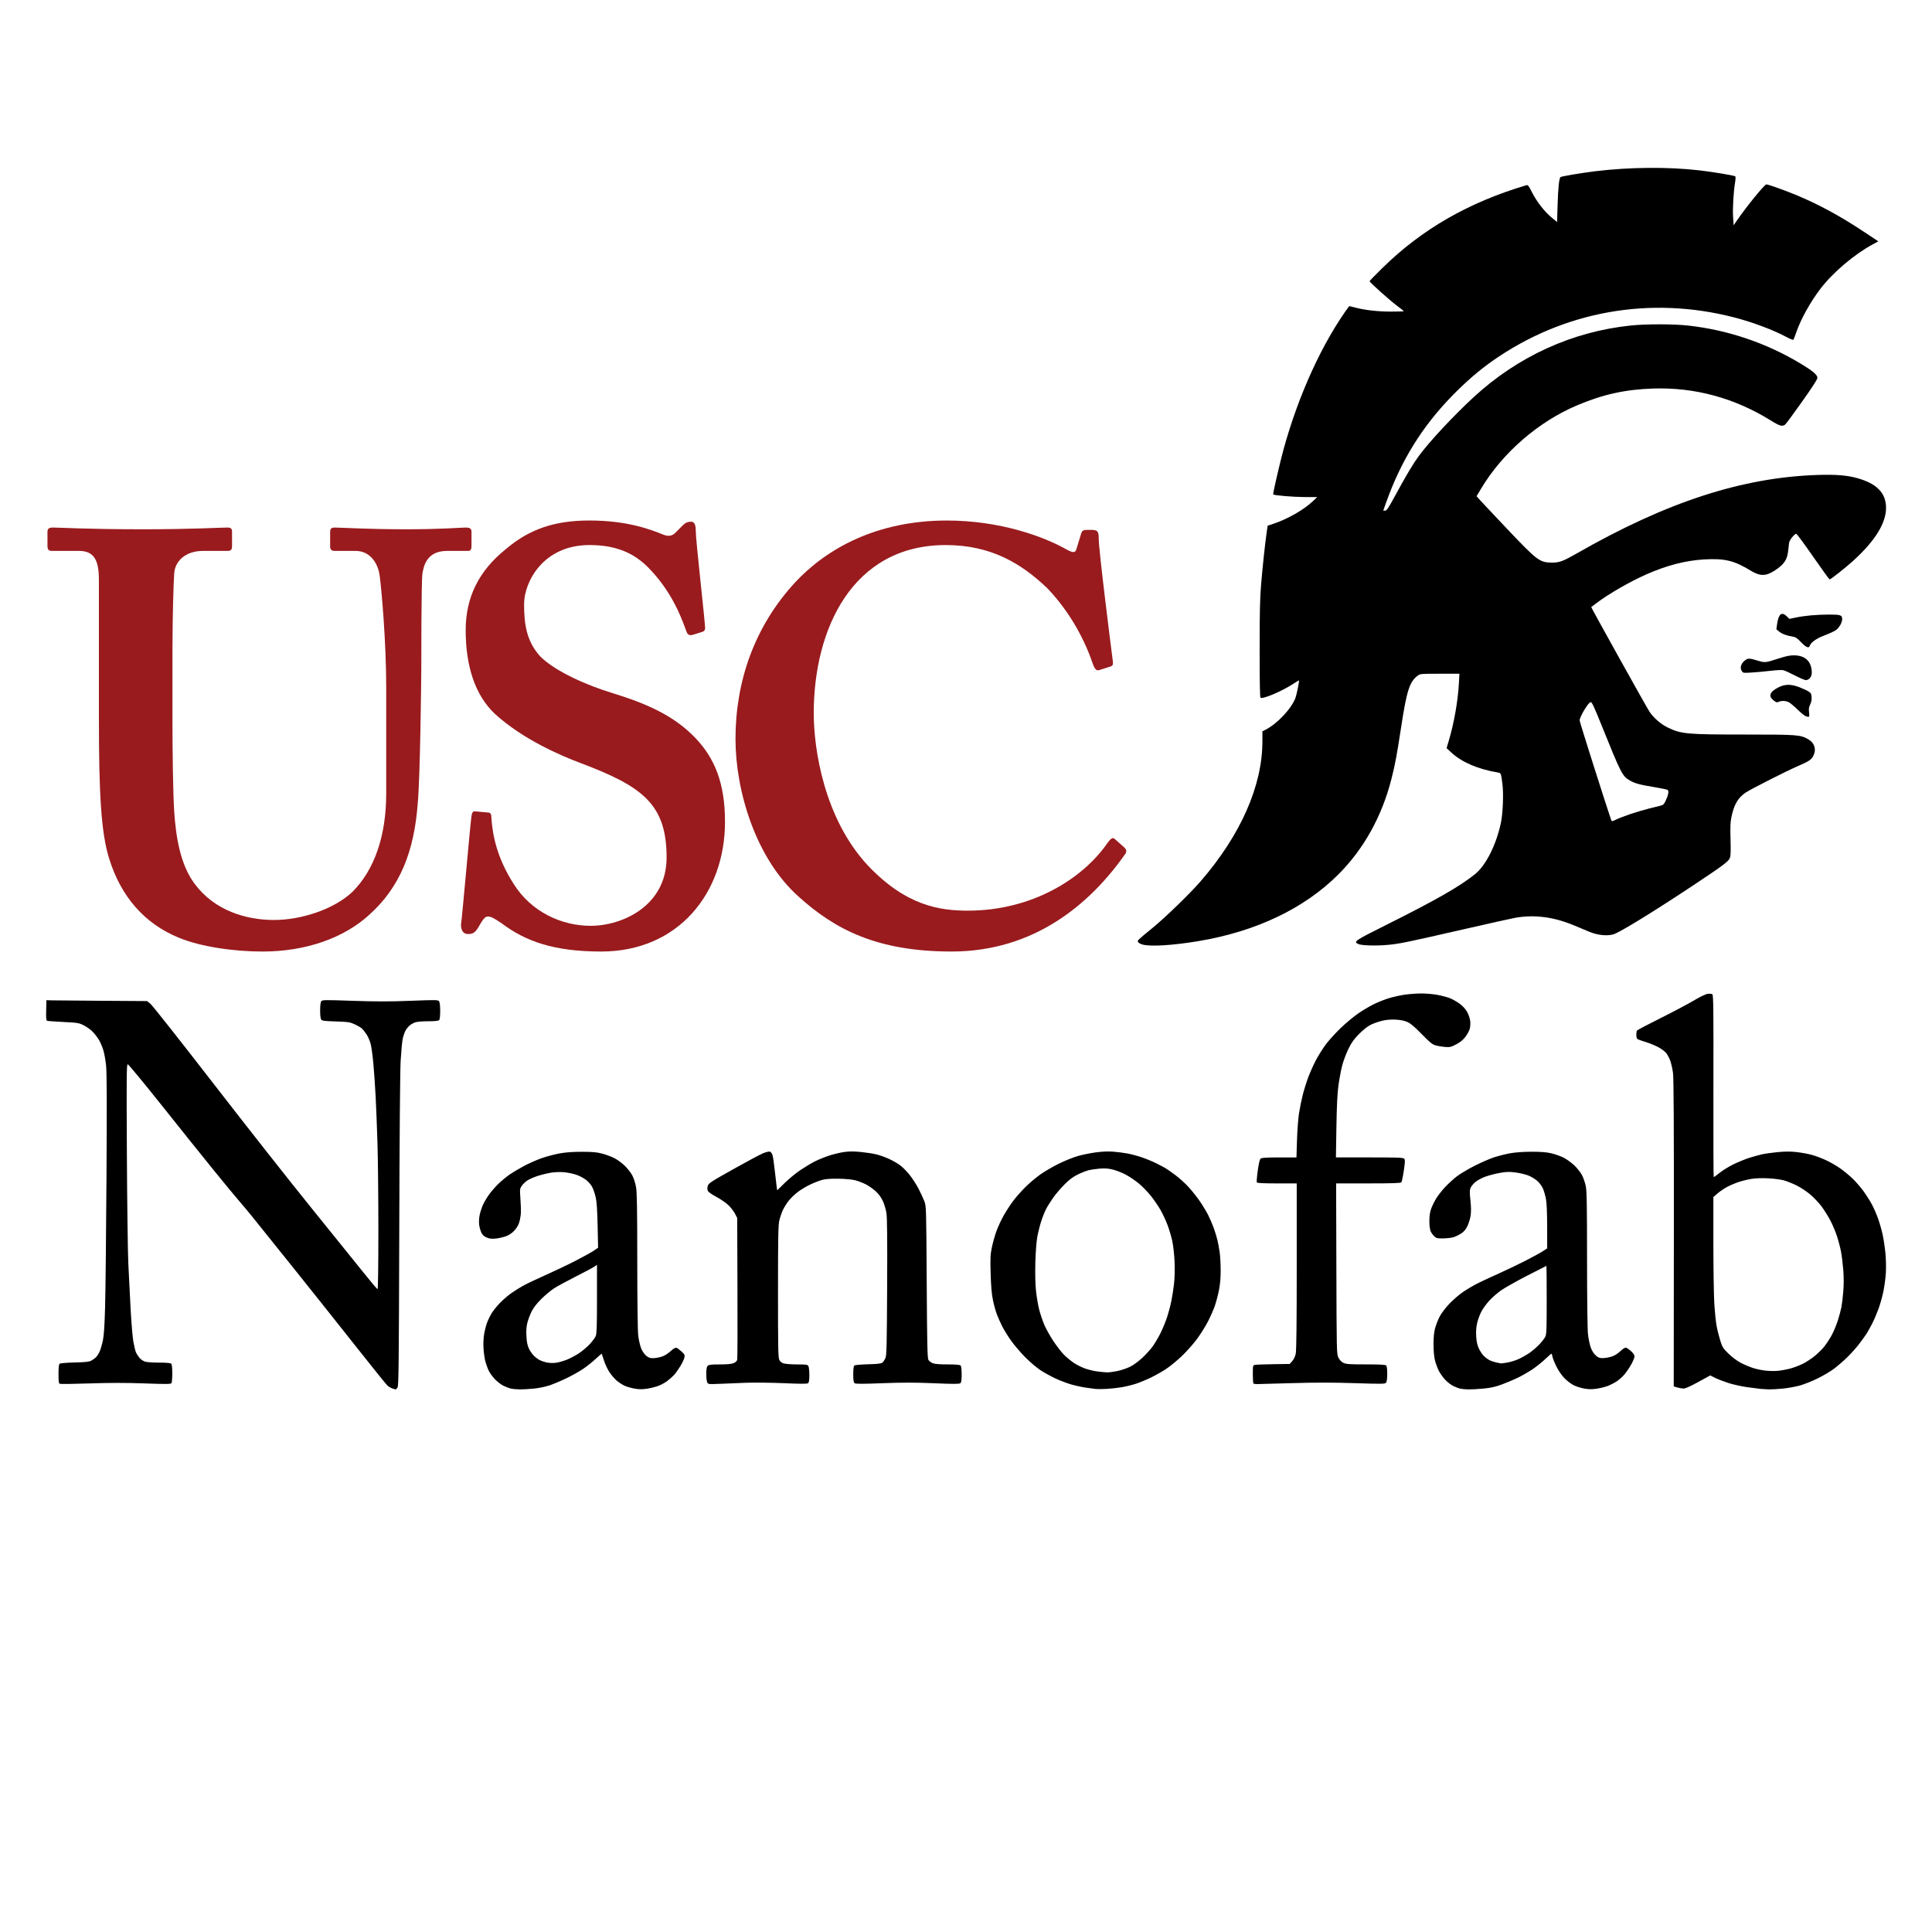 <?xml version="1.0" encoding="UTF-8" standalone="no"?>
<!-- Created with Inkscape (http://www.inkscape.org/) -->

<svg
   width="1000"
   height="1000"
   viewBox="0 0 264.583 264.583"
   version="1.1"
   id="svg5"
   xml:space="preserve"
   inkscape:version="1.2.2 (b0a8486541, 2022-12-01)"
   sodipodi:docname="USC Nanofab.svg"
   xmlns:inkscape="http://www.inkscape.org/namespaces/inkscape"
   xmlns:sodipodi="http://sodipodi.sourceforge.net/DTD/sodipodi-0.dtd"
   xmlns="http://www.w3.org/2000/svg"
   xmlns:svg="http://www.w3.org/2000/svg"><sodipodi:namedview
     id="namedview7"
     pagecolor="#ffffff"
     bordercolor="#000000"
     borderopacity="0.25"
     inkscape:showpageshadow="2"
     inkscape:pageopacity="0.0"
     inkscape:pagecheckerboard="0"
     inkscape:deskcolor="#d1d1d1"
     inkscape:document-units="mm"
     showgrid="false"
     inkscape:zoom="0.54866744"
     inkscape:cx="196.84055"
     inkscape:cy="456.56072"
     inkscape:window-width="1916"
     inkscape:window-height="1034"
     inkscape:window-x="1920"
     inkscape:window-y="44"
     inkscape:window-maximized="1"
     inkscape:current-layer="g3738" /><defs
     id="defs2" /><g
     inkscape:label="Layer 1"
     inkscape:groupmode="layer"
     id="layer1"
     style="display:inline"><g
       id="g3738"
       transform="matrix(1.112,0,0,1.112,-0.706,-3.853)"><path
         style="fill:#000000;stroke-width:0.098"
         d="m 141.346,119.789 c -0.239,-0.064 -0.482,-0.195 -0.542,-0.293 -0.125,-0.206 -0.178,-0.154 1.817,-1.792 1.591,-1.306 4.594,-4.222 5.883,-5.712 4.921,-5.688 7.594,-11.738 7.602,-17.207 l 0.002,-1.254 0.369,-0.189 c 1.459,-0.745 3.164,-2.552 3.696,-3.916 0.145,-0.372 0.495,-2.107 0.437,-2.165 -0.015,-0.014 -0.334,0.177 -0.712,0.425 -1.416,0.925 -3.8,1.931 -4.03,1.7 -0.07,-0.07 -0.103,-1.977 -0.102,-5.934 0.001,-4.687 0.036,-6.245 0.175,-7.947 0.179,-2.182 0.484,-5.044 0.691,-6.48 l 0.118,-0.818 0.739,-0.247 c 1.73,-0.58 3.683,-1.693 4.778,-2.724 l 0.589,-0.555 -1.625,-0.005 c -1.344,-0.005 -3.68,-0.203 -3.8,-0.322 -0.059,-0.059 0.842,-3.968 1.289,-5.588 1.855,-6.729 4.785,-13.123 8.066,-17.597 0.008,-0.011 0.337,0.066 0.732,0.169 1.226,0.322 2.834,0.503 4.434,0.5 0.833,-0.002 1.533,-0.021 1.555,-0.044 0.022,-0.023 -0.349,-0.328 -0.825,-0.678 -0.87,-0.64 -3.377,-2.885 -3.377,-3.023 0,-0.041 0.72,-0.781 1.6,-1.644 4.852,-4.762 10.578,-8.053 17.689,-10.169 0.217,-0.064 0.271,0.002 0.716,0.875 0.594,1.165 1.534,2.37 2.418,3.1 l 0.669,0.552 0.064,-2.147 c 0.06,-2.042 0.184,-3.228 0.352,-3.386 0.1,-0.095 2.693,-0.531 4.311,-0.725 4.271,-0.512 8.945,-0.55 12.821,-0.102 1.669,0.193 4.292,0.631 4.399,0.736 0.048,0.047 0.038,0.355 -0.021,0.707 -0.196,1.14 -0.32,3.269 -0.251,4.3 l 0.068,1.017 0.355,-0.519 c 1.205,-1.761 3.441,-4.51 3.673,-4.515 0.232,-0.005 2.411,0.778 3.837,1.377 2.713,1.141 5.288,2.542 8.095,4.404 l 1.856,1.231 -0.712,0.387 c -2.271,1.232 -4.891,3.46 -6.41,5.45 -1.276,1.671 -2.422,3.743 -2.997,5.416 -0.149,0.433 -0.302,0.824 -0.341,0.869 -0.038,0.045 -0.442,-0.119 -0.895,-0.363 -1.554,-0.836 -4.134,-1.802 -6.35,-2.378 -10.406,-2.704 -21.072,-0.791 -29.811,5.345 -1.656,1.163 -3.317,2.601 -4.99,4.32 -3.678,3.78 -6.259,7.948 -8.087,13.058 l -0.379,1.059 h 0.233 c 0.201,0 0.374,-0.259 1.272,-1.909 1.385,-2.544 2.195,-3.897 2.91,-4.862 1.323,-1.784 4.246,-4.916 6.709,-7.189 5.442,-5.022 12.132,-8.078 19.337,-8.835 1.887,-0.198 5.296,-0.196 7.095,0.004 4.911,0.546 9.64,2.149 13.882,4.705 1.472,0.887 2.032,1.364 2.032,1.73 0,0.192 -0.54,1.033 -1.877,2.921 -1.033,1.458 -1.968,2.729 -2.079,2.824 -0.342,0.292 -0.672,0.203 -1.751,-0.47 -4.471,-2.787 -9.384,-4.124 -14.53,-3.954 -3.425,0.113 -6.165,0.719 -9.356,2.068 -4.776,2.019 -9.198,5.857 -11.831,10.27 l -0.55,0.922 0.325,0.371 c 0.179,0.204 1.733,1.856 3.453,3.671 3.723,3.928 3.999,4.133 5.559,4.135 0.869,7.79e-4 1.332,-0.173 2.974,-1.114 11.065,-6.341 20.4,-9.383 29.712,-9.681 2.265,-0.073 3.666,0.044 4.934,0.412 2.277,0.66 3.364,1.729 3.465,3.408 0.117,1.944 -1.242,4.212 -4.05,6.761 -0.958,0.87 -2.75,2.283 -2.894,2.283 -0.048,0 -0.962,-1.263 -2.033,-2.807 -1.071,-1.544 -2.005,-2.807 -2.076,-2.807 -0.222,0 -0.828,0.758 -0.881,1.102 -0.028,0.179 -0.078,0.612 -0.111,0.962 -0.109,1.128 -0.498,1.702 -1.671,2.465 -1.084,0.705 -1.804,0.706 -2.948,0.006 -2.035,-1.246 -3.217,-1.53 -5.745,-1.38 -2.293,0.135 -4.585,0.729 -7.093,1.835 -2.034,0.897 -4.649,2.403 -6.154,3.543 -0.336,0.255 -0.626,0.474 -0.644,0.486 -0.044,0.032 6.843,12.405 7.184,12.906 0.516,0.758 1.377,1.506 2.204,1.912 1.662,0.818 2.341,0.881 9.55,0.883 6.431,0.002 6.771,0.027 7.734,0.55 0.81,0.441 1.081,1.249 0.689,2.051 -0.237,0.486 -0.545,0.695 -1.823,1.244 -1.421,0.61 -5.913,2.887 -6.545,3.319 -0.944,0.644 -1.428,1.498 -1.744,3.075 -0.114,0.572 -0.136,1.171 -0.094,2.659 0.038,1.369 0.02,2.019 -0.065,2.265 -0.156,0.451 -0.747,0.896 -4.501,3.39 -4.816,3.199 -8.949,5.741 -9.806,6.033 -0.753,0.257 -1.974,0.139 -3.001,-0.288 -0.458,-0.19 -1.327,-0.553 -1.931,-0.805 -2.469,-1.03 -4.801,-1.334 -7.174,-0.934 -0.325,0.055 -3.117,0.677 -6.204,1.382 -7.403,1.691 -8.052,1.825 -9.529,1.963 -1.441,0.134 -3.245,0.082 -3.642,-0.107 -0.613,-0.291 -0.459,-0.396 3.397,-2.324 6.178,-3.089 9.115,-4.767 10.99,-6.279 1.331,-1.074 2.601,-3.585 3.179,-6.287 0.253,-1.183 0.351,-3.648 0.191,-4.853 -0.174,-1.319 -0.173,-1.316 -0.583,-1.384 -2.435,-0.408 -4.42,-1.262 -5.711,-2.458 l -0.58,-0.537 0.274,-0.921 c 0.644,-2.164 1.126,-4.902 1.241,-7.035 l 0.065,-1.206 h -2.409 c -2.372,0 -2.413,0.004 -2.722,0.231 -1.002,0.74 -1.353,1.824 -2.039,6.303 -0.544,3.552 -0.743,4.618 -1.199,6.416 -1.17,4.607 -3.407,8.634 -6.537,11.763 -4.21,4.21 -10.168,7.045 -17.278,8.222 -3.165,0.524 -5.822,0.686 -6.835,0.417 z m 60.03,-16.053 c 0.695,-0.237 1.75,-0.551 2.346,-0.698 0.596,-0.146 1.247,-0.309 1.446,-0.36 0.308,-0.08 0.4,-0.173 0.606,-0.609 0.321,-0.679 0.415,-1.186 0.244,-1.318 -0.073,-0.056 -0.849,-0.219 -1.727,-0.363 -1.726,-0.283 -2.312,-0.444 -2.952,-0.813 -0.9,-0.519 -1.082,-0.875 -3.423,-6.687 -0.999,-2.481 -1.221,-2.954 -1.385,-2.954 -0.271,0 -1.37,1.83 -1.357,2.258 0.008,0.215 3.366,10.798 3.919,12.344 0.033,0.093 0.171,0.062 0.532,-0.121 0.268,-0.136 1.056,-0.441 1.75,-0.679 z m 21.6,-12.091 c -0.134,-0.054 -0.578,-0.421 -0.985,-0.816 -0.407,-0.395 -0.882,-0.792 -1.055,-0.881 -0.367,-0.189 -0.9,-0.21 -1.252,-0.049 -0.214,0.098 -0.294,0.077 -0.595,-0.152 -0.703,-0.536 -0.531,-1.057 0.531,-1.61 0.838,-0.436 1.568,-0.442 2.659,-0.021 0.427,0.164 0.924,0.399 1.105,0.52 0.286,0.192 0.333,0.283 0.359,0.692 0.021,0.326 -0.033,0.602 -0.175,0.895 -0.167,0.345 -0.193,0.527 -0.14,0.978 0.07,0.601 0.033,0.638 -0.453,0.445 z m -1.304,-4.999 c -0.611,-0.319 -1.254,-0.61 -1.43,-0.648 -0.176,-0.038 -0.885,-0.001 -1.576,0.081 -0.691,0.082 -1.729,0.178 -2.308,0.211 -1.049,0.06 -1.053,0.06 -1.217,-0.191 -0.241,-0.368 -0.119,-0.856 0.307,-1.23 0.418,-0.367 0.565,-0.372 1.626,-0.055 0.946,0.283 0.937,0.284 2.623,-0.257 0.92,-0.295 1.359,-0.385 1.871,-0.384 1.406,0.005 2.193,0.773 2.195,2.144 6.9e-4,0.497 -0.33,0.906 -0.731,0.906 -0.137,0 -0.748,-0.261 -1.359,-0.579 z m 0.774,-4.087 c -0.514,-0.535 -0.669,-0.638 -1.047,-0.696 -0.722,-0.111 -1.319,-0.335 -1.67,-0.628 l -0.329,-0.275 0.103,-0.697 c 0.179,-1.204 0.561,-1.495 1.178,-0.897 l 0.326,0.316 0.812,-0.168 c 1.121,-0.232 2.544,-0.359 4.079,-0.362 1.421,-0.003 1.607,0.063 1.607,0.564 0,0.432 -0.39,1.102 -0.798,1.372 -0.209,0.138 -0.833,0.423 -1.387,0.633 -1.004,0.381 -1.673,0.857 -1.81,1.288 -0.106,0.335 -0.45,0.189 -1.065,-0.451 z"
         id="path793" /><g
         id="g664-3"
         transform="matrix(0.121,0,0,-0.121,-51.124,355.594)"><path
           d="m 528.422,2319.73 c 0,20.21 -4.77,29.7 -20.234,29.7 h -27.344 c -3.574,0 -4.77,1.23 -4.77,5.39 v 13.7 c 0,3.52 1.196,4.7 5.918,4.7 5.981,0 34.492,-1.76 91.567,-1.76 49.921,0 78.496,1.76 85.625,1.76 3.55,0 4.746,-1.18 4.746,-4.12 v -14.88 c 0,-3.56 -1.196,-4.79 -4.746,-4.79 h -24.961 c -17.871,0 -28.535,-10.64 -29.16,-23.14 -0.571,-7.13 -1.758,-42.81 -1.758,-77.29 v -73.73 c 0,-29.7 0.547,-71.92 1.758,-90.92 1.816,-27.35 6.542,-54.69 20.796,-73.69 20.215,-27.33 52.305,-36.86 80.84,-36.86 27.387,0 60.664,10.66 79.668,28.52 22.602,22.57 34.492,57.07 34.492,100.48 v 107 c 0,47.5 -4.746,99.83 -6.543,113.52 -1.793,15.47 -11.304,26.11 -24.39,26.11 h -21.367 c -3.575,0 -4.77,1.82 -4.77,4.21 v 14.88 c 0,3.52 1.195,4.7 4.77,4.7 5.933,0 33.257,-1.76 72.515,-1.76 36.836,0 55.864,1.76 60.61,1.76 5.347,0 5.972,-1.76 5.972,-4.7 v -13.7 c 0,-3.57 -0.625,-5.39 -3.59,-5.39 H 882.68 c -21.367,0 -23.813,-16.6 -24.985,-23.14 -1.148,-7.13 -1.148,-90.37 -1.148,-98.09 0,-8.32 -1.192,-111.74 -3.598,-135.51 -3.551,-48.77 -17.832,-85.63 -49.937,-114.14 -24.985,-22.58 -62.973,-36.88 -108.188,-36.88 -28.535,0 -62.984,4.77 -85.586,14.3 -34.468,14.26 -58.242,41.6 -70.172,79.67 -8.324,26.11 -10.644,65.35 -10.644,143.23 v 140.86"
           style="fill:#991b1e;fill-opacity:1;fill-rule:nonzero;stroke:none"
           id="path444-6" /><path
           d="m 924.316,2083.18 c 2.368,0 3.539,-1.22 3.539,-4.77 1.211,-19.02 5.958,-41.62 22.618,-67.77 17.808,-28.54 48.726,-42.78 78.477,-42.78 32.09,0 77.28,20.2 77.28,69.55 0,54.69 -24.98,72.5 -87.99,96.26 -19.041,7.15 -58.256,23.79 -86.81,49.94 -20.196,19.03 -29.692,48.75 -29.692,85.02 0,33.28 13.071,60.63 41.582,83.21 23.813,20.21 49.946,28.55 84.42,28.55 39.24,0 63,-9.53 74.88,-14.28 5.98,-2.38 9.51,-1.21 12.5,1.78 l 7.73,7.74 c 2.39,2.38 4.75,3.55 8.3,3.55 3.6,0 4.77,-3.55 4.77,-9.53 0,-9.49 9.51,-92.72 9.51,-98.63 0,-2.39 -1.19,-3.58 -3.55,-4.2 l -9.53,-2.94 c -2.37,-0.6 -4.75,0 -5.92,3.56 -5.94,16.64 -15.45,40.39 -36.88,63.01 -15.45,16.63 -34.47,24.96 -61.81,24.96 -47.56,0 -66.564,-38.05 -66.564,-60.06 0,-20.21 2.359,-38.03 16.64,-53.47 15.45,-15.45 48.754,-29.73 72.504,-36.88 34.49,-10.66 63.04,-22.58 85.6,-46.37 19.04,-20.19 29.75,-45.14 29.75,-84.97 0,-72.52 -47.56,-131.97 -126.04,-131.97 -48.747,0 -77.267,10.69 -101.056,28.56 -7.144,4.74 -10.719,7.11 -14.258,7.11 -3.574,0 -5.957,-4.75 -9.507,-10.71 -3.575,-5.94 -5.957,-7.15 -10.704,-7.15 -4.746,0 -7.152,3.62 -7.152,9.54 1.195,7.12 9.531,103.43 10.688,110.56 0.586,3.58 1.211,4.77 3.593,4.77 l 13.082,-1.19"
           style="fill:#991b1e;fill-opacity:1;fill-rule:nonzero;stroke:none"
           id="path446-7" /><path
           d="m 1572.25,2047.49 c 1.78,-1.76 2.36,-3.55 1.19,-5.92 -35.66,-51.15 -92.74,-99.88 -177.15,-99.88 -76.05,0 -118.89,22.6 -155.7,55.88 -44.04,39.26 -64.24,108.18 -64.24,160.5 0,58.24 19.02,114.13 60.64,159.29 32.09,34.48 83.25,63.01 154.52,63.01 54.7,0 98.71,-16.64 120.09,-28.53 8.36,-4.76 10.73,-4.76 11.9,0 l 4.74,15.46 c 1.21,3.56 2.39,3.56 9.54,3.56 7.12,0 8.3,-1.17 8.3,-9.51 0,-10.69 11.91,-105.8 14.27,-123.64 0.57,-3.57 0,-5.35 -2.36,-5.94 l -11.29,-3.57 c -2.99,-1.19 -4.76,1.18 -6.54,5.94 -7.15,21.41 -21.43,51.13 -46.39,77.27 -26.13,24.98 -57.07,43.99 -103.4,43.99 -95.11,0 -134.37,-85.6 -134.37,-171.2 0,-36.86 10.7,-106.98 54.72,-154.54 39.2,-41.6 73.7,-46.37 102.23,-46.37 65.39,0 117.09,32.71 142.07,68.95 2.97,4.18 5.33,5.96 7.13,4.18 l 10.1,-8.93"
           style="fill:#991b1e;fill-opacity:1;fill-rule:nonzero;stroke:none"
           id="path448-5" /></g><path
         style="fill:#000000;stroke-width:0.11"
         d="m 49.354,174.579 c -0.044,-0.005 -0.229,-0.062 -0.411,-0.124 -0.182,-0.064 -0.449,-0.221 -0.592,-0.35 -0.144,-0.129 -1.929,-2.344 -3.967,-4.924 -2.038,-2.579 -5.477,-6.899 -7.641,-9.6 -2.164,-2.701 -4.416,-5.506 -5.005,-6.234 -0.589,-0.728 -1.356,-1.647 -1.705,-2.041 -0.349,-0.394 -1.724,-2.058 -3.055,-3.698 -1.331,-1.639 -4.227,-5.252 -6.436,-8.027 -2.209,-2.776 -4.089,-5.047 -4.177,-5.047 -0.141,0 -0.154,1.394 -0.105,10.952 0.031,6.023 0.111,12.143 0.178,13.6 0.067,1.457 0.195,3.991 0.285,5.632 0.09,1.641 0.239,3.42 0.332,3.953 0.093,0.533 0.235,1.127 0.316,1.319 0.081,0.193 0.282,0.51 0.446,0.706 0.166,0.196 0.482,0.406 0.706,0.468 0.224,0.062 1.005,0.113 1.736,0.114 0.886,4.3e-4 1.374,0.045 1.462,0.133 0.085,0.084 0.132,0.512 0.131,1.186 -8.67e-4,0.58 -0.045,1.122 -0.098,1.205 -0.08,0.127 -0.619,0.133 -3.336,0.035 -2.275,-0.082 -4.282,-0.081 -6.735,0.002 -1.922,0.064 -3.573,0.086 -3.669,0.05 -0.144,-0.054 -0.174,-0.27 -0.174,-1.215 0,-0.785 0.044,-1.185 0.138,-1.262 0.076,-0.064 0.898,-0.131 1.848,-0.153 1.365,-0.031 1.782,-0.077 2.066,-0.232 0.195,-0.106 0.462,-0.304 0.591,-0.44 0.13,-0.136 0.328,-0.457 0.44,-0.714 0.112,-0.257 0.284,-0.852 0.383,-1.324 0.126,-0.599 0.208,-1.855 0.273,-4.168 0.051,-1.821 0.127,-8.971 0.17,-15.889 0.056,-9.104 0.042,-12.918 -0.049,-13.808 -0.069,-0.675 -0.228,-1.544 -0.353,-1.931 -0.125,-0.386 -0.355,-0.923 -0.511,-1.192 -0.156,-0.269 -0.485,-0.708 -0.732,-0.976 -0.246,-0.267 -0.748,-0.639 -1.114,-0.825 -0.633,-0.322 -0.759,-0.343 -2.542,-0.433 -1.032,-0.052 -1.94,-0.118 -2.017,-0.146 -0.106,-0.038 -0.134,-0.36 -0.11,-1.294 l 0.031,-1.243 0.717,0.02 c 0.394,0.011 3.183,0.035 6.197,0.054 l 5.479,0.035 0.424,0.342 c 0.233,0.188 3.726,4.611 7.762,9.829 4.036,5.218 9.427,12.065 11.98,15.216 2.553,3.151 5.424,6.71 6.379,7.908 0.955,1.199 1.783,2.179 1.84,2.179 0.063,0 0.103,-2.817 0.103,-7.255 -1.11e-4,-3.99 -0.05,-8.819 -0.11,-10.731 -0.06,-1.912 -0.162,-4.494 -0.226,-5.738 -0.064,-1.244 -0.19,-3.065 -0.28,-4.046 -0.09,-0.981 -0.239,-2.073 -0.331,-2.426 -0.092,-0.353 -0.313,-0.869 -0.491,-1.146 -0.178,-0.277 -0.436,-0.61 -0.574,-0.739 -0.138,-0.129 -0.546,-0.371 -0.906,-0.535 -0.598,-0.274 -0.8,-0.304 -2.317,-0.349 -1.347,-0.039 -1.688,-0.082 -1.8,-0.224 -0.086,-0.11 -0.138,-0.533 -0.138,-1.126 0,-0.588 0.053,-1.022 0.138,-1.136 0.128,-0.172 0.414,-0.176 3.879,-0.055 2.874,0.098 4.524,0.098 7.117,-0.002 3.139,-0.122 3.386,-0.118 3.514,0.055 0.087,0.118 0.138,0.562 0.138,1.192 0,0.635 -0.049,1.054 -0.132,1.138 -0.086,0.085 -0.539,0.133 -1.297,0.133 -0.64,3.3e-4 -1.349,0.051 -1.574,0.115 -0.226,0.062 -0.563,0.242 -0.75,0.399 -0.187,0.157 -0.431,0.465 -0.542,0.686 -0.112,0.22 -0.259,0.673 -0.328,1.007 -0.068,0.334 -0.179,1.525 -0.245,2.648 -0.074,1.257 -0.14,9.331 -0.172,21.02 -0.045,16.311 -0.075,19.014 -0.212,19.227 -0.088,0.137 -0.196,0.244 -0.24,0.239 z m 15.257,-0.005 c -0.364,-0.005 -0.848,-0.051 -1.076,-0.105 -0.228,-0.053 -0.651,-0.217 -0.94,-0.364 -0.289,-0.147 -0.764,-0.521 -1.056,-0.833 -0.291,-0.312 -0.633,-0.8 -0.76,-1.086 -0.126,-0.286 -0.296,-0.768 -0.376,-1.072 -0.08,-0.304 -0.178,-0.974 -0.217,-1.49 -0.041,-0.542 -0.017,-1.28 0.056,-1.748 0.069,-0.445 0.224,-1.088 0.343,-1.427 0.119,-0.339 0.379,-0.889 0.577,-1.221 0.198,-0.332 0.683,-0.934 1.077,-1.336 0.394,-0.403 1.035,-0.948 1.423,-1.212 0.388,-0.264 1.009,-0.652 1.379,-0.862 0.37,-0.21 1.617,-0.803 2.77,-1.317 1.153,-0.514 2.855,-1.326 3.782,-1.805 0.927,-0.479 1.913,-1.028 2.192,-1.22 l 0.507,-0.349 -0.058,-2.717 c -0.041,-1.898 -0.111,-2.949 -0.234,-3.489 -0.097,-0.425 -0.29,-0.996 -0.43,-1.269 -0.145,-0.281 -0.486,-0.671 -0.789,-0.9 -0.293,-0.222 -0.838,-0.503 -1.209,-0.625 -0.372,-0.122 -1.025,-0.256 -1.451,-0.298 -0.442,-0.043 -1.115,-0.023 -1.566,0.046 -0.435,0.067 -1.177,0.245 -1.65,0.394 -0.473,0.15 -1.061,0.402 -1.306,0.561 -0.245,0.159 -0.562,0.458 -0.703,0.665 -0.245,0.358 -0.253,0.429 -0.173,1.563 0.046,0.653 0.075,1.436 0.063,1.739 -0.012,0.303 -0.096,0.816 -0.187,1.139 -0.108,0.383 -0.321,0.756 -0.612,1.072 -0.285,0.309 -0.652,0.561 -1.015,0.696 -0.313,0.116 -0.869,0.246 -1.236,0.288 -0.509,0.058 -0.778,0.032 -1.136,-0.111 -0.335,-0.134 -0.527,-0.302 -0.672,-0.588 -0.111,-0.22 -0.238,-0.657 -0.28,-0.972 -0.046,-0.339 -0.023,-0.834 0.056,-1.214 0.073,-0.353 0.251,-0.908 0.395,-1.234 0.144,-0.326 0.48,-0.897 0.746,-1.269 0.266,-0.372 0.782,-0.968 1.146,-1.324 0.364,-0.356 0.978,-0.868 1.365,-1.138 0.386,-0.27 1.199,-0.756 1.806,-1.081 0.607,-0.325 1.602,-0.763 2.211,-0.974 0.609,-0.211 1.602,-0.472 2.207,-0.58 0.743,-0.133 1.636,-0.196 2.755,-0.194 1.335,0.003 1.822,0.049 2.517,0.238 0.474,0.129 1.153,0.389 1.509,0.579 0.356,0.19 0.911,0.603 1.234,0.92 0.323,0.316 0.729,0.835 0.901,1.154 0.174,0.321 0.381,0.958 0.465,1.428 0.119,0.668 0.152,2.612 0.155,9.128 0.002,5.045 0.049,8.636 0.119,9.194 0.063,0.503 0.214,1.182 0.336,1.508 0.132,0.352 0.378,0.729 0.606,0.93 0.301,0.264 0.487,0.338 0.857,0.338 0.26,0 0.725,-0.076 1.034,-0.167 0.357,-0.106 0.764,-0.349 1.121,-0.67 0.378,-0.34 0.624,-0.483 0.756,-0.441 0.108,0.034 0.387,0.24 0.622,0.455 0.373,0.344 0.418,0.436 0.356,0.742 -0.038,0.192 -0.266,0.674 -0.507,1.07 -0.24,0.396 -0.585,0.881 -0.767,1.077 -0.182,0.196 -0.554,0.528 -0.826,0.735 -0.273,0.208 -0.771,0.482 -1.109,0.608 -0.337,0.126 -0.963,0.284 -1.392,0.35 -0.575,0.088 -0.971,0.086 -1.515,-0.007 -0.405,-0.07 -0.949,-0.221 -1.208,-0.336 -0.26,-0.115 -0.694,-0.39 -0.965,-0.612 -0.271,-0.222 -0.69,-0.699 -0.93,-1.059 -0.241,-0.36 -0.549,-1.012 -0.686,-1.449 -0.136,-0.437 -0.261,-0.813 -0.277,-0.837 -0.016,-0.023 -0.354,0.261 -0.751,0.632 -0.397,0.371 -1.101,0.931 -1.564,1.244 -0.463,0.313 -1.394,0.832 -2.067,1.155 -0.674,0.323 -1.61,0.715 -2.081,0.871 -0.471,0.157 -1.34,0.332 -1.931,0.389 -0.591,0.056 -1.373,0.101 -1.737,0.096 z m 4.414,-3.267 c 0.303,-0.031 0.906,-0.192 1.34,-0.358 0.433,-0.166 1.137,-0.533 1.564,-0.817 0.427,-0.284 1.036,-0.8 1.353,-1.147 0.318,-0.347 0.644,-0.791 0.726,-0.987 0.115,-0.276 0.148,-1.287 0.148,-4.559 v -4.204 l -0.303,0.212 c -0.167,0.117 -1.197,0.665 -2.29,1.219 -1.092,0.554 -2.309,1.216 -2.703,1.472 -0.394,0.256 -1.095,0.84 -1.557,1.298 -0.543,0.539 -0.964,1.079 -1.189,1.526 -0.192,0.381 -0.428,1.002 -0.525,1.379 -0.124,0.485 -0.16,0.979 -0.123,1.68 0.039,0.724 0.122,1.139 0.307,1.529 0.14,0.295 0.423,0.7 0.63,0.902 0.207,0.201 0.547,0.447 0.757,0.546 0.209,0.098 0.59,0.222 0.847,0.273 0.257,0.05 0.715,0.066 1.019,0.035 z m 67.861,3.206 c -0.546,0.029 -1.142,0.033 -1.324,0.008 -0.182,-0.025 -0.714,-0.096 -1.182,-0.161 -0.468,-0.064 -1.287,-0.241 -1.821,-0.394 -0.533,-0.153 -1.418,-0.49 -1.965,-0.748 -0.548,-0.258 -1.367,-0.711 -1.821,-1.007 -0.454,-0.296 -1.297,-1.013 -1.873,-1.593 -0.576,-0.581 -1.364,-1.501 -1.749,-2.046 -0.386,-0.545 -0.876,-1.339 -1.091,-1.763 -0.215,-0.425 -0.512,-1.095 -0.661,-1.49 -0.149,-0.394 -0.368,-1.189 -0.486,-1.766 -0.15,-0.732 -0.234,-1.714 -0.277,-3.255 -0.054,-1.94 -0.035,-2.334 0.159,-3.255 0.121,-0.577 0.378,-1.477 0.569,-2.001 0.191,-0.524 0.599,-1.393 0.905,-1.931 0.306,-0.538 0.837,-1.347 1.179,-1.797 0.342,-0.45 1.004,-1.198 1.471,-1.662 0.467,-0.464 1.287,-1.155 1.822,-1.537 0.535,-0.381 1.569,-0.985 2.297,-1.341 0.728,-0.356 1.771,-0.776 2.317,-0.934 0.546,-0.158 1.539,-0.361 2.207,-0.452 0.792,-0.108 1.539,-0.141 2.152,-0.093 0.516,0.039 1.314,0.142 1.775,0.228 0.46,0.085 1.255,0.298 1.766,0.471 0.511,0.173 1.3,0.498 1.753,0.723 0.454,0.224 1,0.514 1.214,0.644 0.214,0.13 0.768,0.522 1.23,0.871 0.462,0.349 1.173,0.997 1.578,1.441 0.405,0.443 1.026,1.228 1.38,1.744 0.353,0.516 0.816,1.285 1.029,1.71 0.213,0.425 0.52,1.145 0.684,1.6 0.164,0.455 0.367,1.128 0.452,1.495 0.084,0.367 0.207,1.037 0.272,1.489 0.064,0.452 0.117,1.45 0.117,2.219 8.7e-4,0.978 -0.067,1.731 -0.226,2.509 -0.125,0.612 -0.356,1.473 -0.513,1.914 -0.158,0.441 -0.531,1.281 -0.831,1.867 -0.299,0.586 -0.906,1.554 -1.348,2.152 -0.442,0.598 -1.28,1.541 -1.863,2.096 -0.583,0.555 -1.448,1.266 -1.923,1.58 -0.475,0.314 -1.31,0.788 -1.856,1.054 -0.546,0.266 -1.369,0.608 -1.828,0.761 -0.459,0.152 -1.254,0.35 -1.765,0.438 -0.512,0.087 -1.378,0.185 -1.924,0.214 z m 0.086,-2.036 c 0.23,0.008 0.798,-0.064 1.261,-0.16 0.463,-0.095 1.164,-0.331 1.556,-0.522 0.418,-0.204 1.051,-0.664 1.532,-1.112 0.45,-0.42 1.033,-1.067 1.295,-1.437 0.263,-0.37 0.683,-1.085 0.935,-1.588 0.252,-0.504 0.607,-1.36 0.789,-1.902 0.182,-0.543 0.425,-1.447 0.541,-2.009 0.116,-0.562 0.27,-1.543 0.342,-2.18 0.079,-0.7 0.106,-1.769 0.066,-2.703 -0.035,-0.85 -0.161,-1.992 -0.277,-2.538 -0.117,-0.546 -0.383,-1.446 -0.591,-1.999 -0.208,-0.553 -0.596,-1.385 -0.861,-1.849 -0.265,-0.464 -0.794,-1.237 -1.174,-1.718 -0.381,-0.481 -1.054,-1.176 -1.497,-1.543 -0.443,-0.368 -1.184,-0.866 -1.646,-1.109 -0.463,-0.242 -1.183,-0.521 -1.6,-0.618 -0.544,-0.128 -0.993,-0.158 -1.586,-0.105 -0.455,0.039 -1.051,0.125 -1.324,0.189 -0.273,0.064 -0.869,0.296 -1.324,0.515 -0.609,0.293 -1.048,0.618 -1.661,1.229 -0.458,0.457 -1.096,1.203 -1.417,1.658 -0.321,0.455 -0.722,1.101 -0.891,1.434 -0.169,0.334 -0.439,1.02 -0.598,1.526 -0.159,0.505 -0.368,1.35 -0.465,1.876 -0.098,0.539 -0.201,1.899 -0.234,3.116 -0.036,1.36 -0.009,2.647 0.076,3.476 0.075,0.724 0.251,1.772 0.392,2.328 0.141,0.557 0.433,1.419 0.648,1.916 0.216,0.497 0.722,1.4 1.125,2.006 0.403,0.606 0.989,1.357 1.302,1.67 0.313,0.313 0.861,0.762 1.217,0.999 0.356,0.236 0.982,0.546 1.39,0.688 0.408,0.142 1.084,0.302 1.501,0.355 0.417,0.053 0.947,0.103 1.177,0.111 z m 44.491,2.099 c -0.364,-0.006 -0.817,-0.049 -1.006,-0.093 -0.189,-0.045 -0.569,-0.191 -0.844,-0.324 -0.275,-0.133 -0.724,-0.482 -0.998,-0.775 -0.274,-0.293 -0.628,-0.788 -0.786,-1.1 -0.158,-0.313 -0.368,-0.878 -0.466,-1.256 -0.112,-0.432 -0.18,-1.161 -0.184,-1.957 -0.004,-0.854 0.055,-1.504 0.183,-1.986 0.103,-0.394 0.348,-1.037 0.545,-1.429 0.218,-0.434 0.696,-1.07 1.227,-1.63 0.479,-0.506 1.272,-1.185 1.766,-1.511 0.493,-0.326 1.293,-0.79 1.779,-1.033 0.486,-0.242 1.628,-0.773 2.538,-1.18 0.91,-0.407 2.375,-1.107 3.255,-1.557 0.88,-0.449 1.848,-0.98 2.152,-1.178 l 0.552,-0.362 -0.002,-2.646 c -0.002,-1.695 -0.053,-2.923 -0.145,-3.416 -0.078,-0.423 -0.246,-1.008 -0.372,-1.301 -0.128,-0.297 -0.439,-0.716 -0.706,-0.952 -0.263,-0.231 -0.765,-0.531 -1.116,-0.667 -0.351,-0.135 -1.06,-0.3 -1.576,-0.367 -0.782,-0.1 -1.109,-0.088 -1.958,0.065 -0.56,0.102 -1.363,0.314 -1.784,0.47 -0.421,0.156 -0.96,0.451 -1.2,0.656 -0.239,0.205 -0.5,0.528 -0.578,0.718 -0.115,0.278 -0.118,0.577 -0.014,1.522 0.086,0.797 0.095,1.402 0.025,1.878 -0.056,0.387 -0.238,0.975 -0.401,1.308 -0.217,0.443 -0.432,0.691 -0.805,0.928 -0.28,0.177 -0.708,0.378 -0.952,0.445 -0.244,0.066 -0.799,0.128 -1.234,0.135 -0.7,0.012 -0.825,-0.019 -1.09,-0.263 -0.165,-0.152 -0.367,-0.436 -0.45,-0.631 -0.085,-0.202 -0.151,-0.737 -0.151,-1.244 0,-0.594 0.069,-1.089 0.212,-1.492 0.116,-0.331 0.398,-0.909 0.626,-1.284 0.228,-0.375 0.736,-1.023 1.13,-1.44 0.394,-0.417 1.043,-1.006 1.443,-1.308 0.4,-0.302 1.356,-0.871 2.123,-1.263 0.768,-0.393 1.837,-0.862 2.377,-1.042 0.54,-0.181 1.451,-0.413 2.025,-0.517 0.662,-0.119 1.629,-0.189 2.644,-0.191 1.126,-0.002 1.842,0.053 2.419,0.187 0.45,0.104 1.129,0.342 1.508,0.528 0.379,0.187 0.985,0.621 1.346,0.966 0.361,0.345 0.791,0.892 0.956,1.216 0.164,0.324 0.368,0.918 0.454,1.321 0.125,0.591 0.156,2.327 0.158,9.007 0.002,4.846 0.05,8.68 0.114,9.25 0.062,0.536 0.209,1.256 0.329,1.6 0.134,0.387 0.364,0.762 0.603,0.984 0.312,0.29 0.478,0.359 0.864,0.359 0.263,0 0.742,-0.078 1.063,-0.174 0.393,-0.117 0.76,-0.337 1.117,-0.671 0.376,-0.352 0.592,-0.478 0.738,-0.432 0.113,0.035 0.389,0.233 0.613,0.438 0.241,0.221 0.407,0.475 0.407,0.624 0,0.139 -0.177,0.573 -0.392,0.966 -0.216,0.393 -0.596,0.955 -0.844,1.25 -0.248,0.295 -0.691,0.689 -0.983,0.877 -0.292,0.188 -0.781,0.436 -1.084,0.551 -0.304,0.116 -0.905,0.265 -1.336,0.332 -0.58,0.09 -0.973,0.087 -1.514,-0.005 -0.402,-0.069 -0.984,-0.247 -1.294,-0.394 -0.31,-0.147 -0.824,-0.528 -1.143,-0.848 -0.351,-0.352 -0.75,-0.921 -1.011,-1.441 -0.237,-0.473 -0.463,-1.031 -0.503,-1.241 -0.039,-0.21 -0.096,-0.382 -0.129,-0.382 -0.031,0 -0.391,0.315 -0.8,0.701 -0.409,0.386 -1.135,0.96 -1.613,1.276 -0.479,0.316 -1.268,0.766 -1.753,1 -0.486,0.234 -1.36,0.601 -1.944,0.817 -0.798,0.295 -1.36,0.421 -2.262,0.506 -0.66,0.062 -1.499,0.109 -1.863,0.102 z m 4.028,-3.201 c 0.03,0.006 0.371,-0.039 0.757,-0.102 0.386,-0.062 1.013,-0.255 1.394,-0.428 0.381,-0.173 0.984,-0.512 1.34,-0.754 0.356,-0.242 0.902,-0.71 1.212,-1.04 0.311,-0.33 0.646,-0.755 0.745,-0.946 0.156,-0.302 0.179,-0.886 0.179,-4.545 0,-2.309 -0.015,-4.199 -0.034,-4.199 -0.02,0 -1.089,0.545 -2.379,1.211 -1.289,0.666 -2.717,1.469 -3.173,1.785 -0.456,0.315 -1.116,0.886 -1.467,1.269 -0.351,0.383 -0.793,0.988 -0.983,1.344 -0.19,0.356 -0.426,0.99 -0.524,1.409 -0.122,0.52 -0.162,1.047 -0.125,1.661 0.036,0.635 0.134,1.074 0.325,1.49 0.149,0.324 0.435,0.749 0.635,0.943 0.2,0.195 0.532,0.433 0.736,0.53 0.205,0.096 0.583,0.218 0.839,0.269 0.257,0.05 0.492,0.096 0.522,0.103 z m 32.937,3.195 c -0.303,-0.009 -0.726,-0.034 -0.938,-0.054 -0.212,-0.021 -0.957,-0.116 -1.655,-0.212 -0.698,-0.095 -1.741,-0.325 -2.317,-0.51 -0.576,-0.184 -1.321,-0.471 -1.655,-0.637 l -0.607,-0.303 -1.478,0.812 c -0.99,0.544 -1.591,0.81 -1.821,0.804 -0.188,-0.005 -0.534,-0.066 -0.769,-0.138 l -0.426,-0.129 0.016,-18.869 c 0.012,-13.432 -0.02,-19.123 -0.108,-19.751 -0.067,-0.486 -0.214,-1.14 -0.325,-1.455 -0.11,-0.315 -0.332,-0.744 -0.492,-0.954 -0.161,-0.211 -0.621,-0.554 -1.031,-0.768 -0.407,-0.213 -1.113,-0.496 -1.568,-0.63 -0.455,-0.134 -0.89,-0.294 -0.965,-0.355 -0.076,-0.062 -0.137,-0.292 -0.136,-0.513 8.6e-4,-0.22 0.036,-0.456 0.083,-0.524 0.044,-0.067 1.347,-0.756 2.895,-1.528 1.548,-0.772 3.397,-1.752 4.11,-2.176 0.785,-0.467 1.46,-0.791 1.71,-0.821 0.228,-0.027 0.483,-0.003 0.567,0.053 0.13,0.086 0.15,1.847 0.131,11.315 -0.013,6.166 0.005,11.211 0.038,11.211 0.034,0 0.362,-0.242 0.73,-0.538 0.367,-0.296 1.125,-0.762 1.683,-1.036 0.558,-0.274 1.413,-0.626 1.898,-0.783 0.486,-0.157 1.206,-0.36 1.6,-0.45 0.394,-0.09 1.29,-0.217 1.989,-0.282 0.901,-0.084 1.577,-0.084 2.317,-8.7e-4 0.575,0.064 1.418,0.22 1.873,0.346 0.455,0.126 1.236,0.418 1.735,0.651 0.499,0.232 1.269,0.672 1.71,0.978 0.441,0.306 1.129,0.868 1.528,1.25 0.399,0.382 1,1.066 1.335,1.522 0.335,0.455 0.811,1.2 1.058,1.655 0.247,0.455 0.606,1.274 0.798,1.821 0.192,0.546 0.444,1.44 0.56,1.986 0.116,0.546 0.267,1.564 0.335,2.262 0.067,0.698 0.09,1.779 0.052,2.402 -0.038,0.623 -0.174,1.641 -0.3,2.262 -0.126,0.621 -0.392,1.577 -0.59,2.125 -0.198,0.548 -0.545,1.364 -0.771,1.812 -0.226,0.448 -0.541,1.018 -0.7,1.265 -0.16,0.248 -0.572,0.823 -0.917,1.278 -0.345,0.455 -1.016,1.206 -1.492,1.668 -0.476,0.462 -1.213,1.099 -1.638,1.416 -0.425,0.317 -1.319,0.844 -1.986,1.173 -0.668,0.328 -1.651,0.721 -2.186,0.872 -0.535,0.151 -1.503,0.325 -2.152,0.387 -0.649,0.062 -1.428,0.104 -1.731,0.094 z m 1.103,-2.277 c 0.364,-0.029 1.032,-0.146 1.483,-0.259 0.452,-0.114 1.178,-0.383 1.614,-0.598 0.436,-0.215 1.109,-0.653 1.496,-0.973 0.387,-0.32 0.898,-0.819 1.136,-1.111 0.238,-0.291 0.644,-0.9 0.902,-1.354 0.258,-0.454 0.62,-1.304 0.804,-1.89 0.184,-0.586 0.386,-1.339 0.449,-1.672 0.064,-0.334 0.165,-1.182 0.225,-1.885 0.071,-0.829 0.072,-1.76 0.005,-2.648 -0.058,-0.753 -0.184,-1.783 -0.28,-2.288 -0.095,-0.505 -0.324,-1.374 -0.506,-1.931 -0.182,-0.557 -0.553,-1.431 -0.825,-1.942 -0.272,-0.511 -0.751,-1.275 -1.064,-1.698 -0.314,-0.423 -0.936,-1.082 -1.384,-1.464 -0.45,-0.384 -1.216,-0.89 -1.716,-1.134 -0.497,-0.242 -1.201,-0.521 -1.565,-0.621 -0.364,-0.1 -1.22,-0.21 -1.902,-0.246 -0.767,-0.039 -1.56,-0.012 -2.077,0.071 -0.46,0.075 -1.181,0.252 -1.601,0.395 -0.42,0.143 -1.05,0.412 -1.399,0.599 -0.349,0.186 -0.871,0.541 -1.159,0.788 l -0.524,0.449 8.6e-4,5.591 c 8.7e-4,3.075 0.05,6.435 0.112,7.467 0.062,1.032 0.187,2.292 0.281,2.8 0.093,0.508 0.298,1.328 0.454,1.821 0.257,0.812 0.352,0.964 1.015,1.614 0.429,0.421 1.051,0.885 1.504,1.122 0.425,0.222 1.111,0.513 1.525,0.646 0.414,0.133 1.109,0.279 1.545,0.323 0.436,0.044 1.091,0.057 1.455,0.028 z m -130.276,1.593 c -1.331,0.064 -1.401,0.055 -1.517,-0.16 -0.066,-0.125 -0.121,-0.599 -0.121,-1.054 0,-0.605 0.046,-0.874 0.173,-1 0.138,-0.138 0.441,-0.173 1.493,-0.173 0.897,0 1.441,-0.05 1.699,-0.158 0.231,-0.096 0.403,-0.258 0.442,-0.414 0.035,-0.141 0.049,-4.129 0.031,-8.862 l -0.031,-8.607 -0.292,-0.554 c -0.161,-0.305 -0.533,-0.779 -0.828,-1.054 -0.294,-0.275 -0.951,-0.721 -1.46,-0.991 -0.531,-0.282 -0.972,-0.596 -1.037,-0.737 -0.074,-0.158 -0.076,-0.373 -0.01,-0.604 0.093,-0.327 0.364,-0.504 3.134,-2.057 1.667,-0.935 3.321,-1.82 3.675,-1.966 0.354,-0.147 0.736,-0.238 0.848,-0.202 0.113,0.035 0.255,0.224 0.317,0.418 0.062,0.194 0.19,1.073 0.285,1.953 0.094,0.88 0.2,1.778 0.232,1.996 l 0.061,0.396 0.934,-0.915 c 0.514,-0.503 1.389,-1.219 1.945,-1.592 0.556,-0.372 1.351,-0.848 1.767,-1.057 0.416,-0.209 1.188,-0.524 1.717,-0.7 0.529,-0.176 1.363,-0.377 1.853,-0.448 0.662,-0.095 1.201,-0.096 2.09,-0.008 0.659,0.066 1.524,0.201 1.922,0.299 0.398,0.097 1.087,0.345 1.532,0.548 0.444,0.203 1.059,0.554 1.366,0.78 0.307,0.226 0.839,0.762 1.181,1.193 0.342,0.431 0.835,1.192 1.095,1.692 0.26,0.5 0.581,1.193 0.714,1.541 0.239,0.627 0.241,0.708 0.297,9.956 0.045,7.477 0.084,9.375 0.203,9.582 0.081,0.142 0.315,0.328 0.521,0.414 0.259,0.108 0.826,0.156 1.845,0.156 0.997,0 1.514,0.043 1.604,0.132 0.083,0.083 0.132,0.492 0.132,1.09 0,0.71 -0.042,0.993 -0.163,1.093 -0.128,0.106 -0.813,0.108 -3.228,0.005 -2.324,-0.098 -3.859,-0.1 -6.355,-0.005 -2.536,0.096 -3.326,0.095 -3.448,-0.005 -0.115,-0.095 -0.158,-0.393 -0.158,-1.097 0,-0.639 0.046,-1.004 0.138,-1.079 0.076,-0.062 0.838,-0.13 1.694,-0.151 1.177,-0.029 1.604,-0.078 1.755,-0.204 0.11,-0.091 0.277,-0.339 0.372,-0.552 0.151,-0.337 0.178,-1.449 0.214,-8.717 0.03,-6.059 0.005,-8.557 -0.09,-9.158 -0.072,-0.455 -0.276,-1.134 -0.453,-1.508 -0.208,-0.44 -0.525,-0.863 -0.896,-1.196 -0.315,-0.284 -0.862,-0.661 -1.215,-0.84 -0.353,-0.178 -0.931,-0.398 -1.284,-0.489 -0.36,-0.092 -1.244,-0.175 -2.011,-0.189 -0.865,-0.017 -1.592,0.031 -1.975,0.126 -0.334,0.083 -1.004,0.335 -1.49,0.562 -0.486,0.226 -1.191,0.645 -1.568,0.931 -0.377,0.285 -0.884,0.77 -1.128,1.076 -0.244,0.306 -0.568,0.821 -0.721,1.145 -0.153,0.323 -0.352,0.902 -0.443,1.286 -0.138,0.585 -0.165,2.008 -0.166,8.786 -0.002,6.98 0.021,8.132 0.164,8.409 0.112,0.216 0.3,0.358 0.579,0.435 0.228,0.064 0.97,0.115 1.651,0.116 1.11,5.4e-4 1.249,0.022 1.352,0.214 0.062,0.117 0.114,0.608 0.114,1.09 0,0.612 -0.046,0.915 -0.153,1.003 -0.115,0.095 -0.847,0.095 -2.952,0.004 -1.539,-0.067 -3.643,-0.093 -4.675,-0.055 -1.032,0.035 -2.504,0.097 -3.272,0.134 z m 66.235,0.039 c -0.229,0 -0.45,-0.033 -0.49,-0.074 -0.041,-0.041 -0.074,-0.561 -0.074,-1.157 0,-1.033 0.012,-1.086 0.248,-1.139 0.137,-0.031 1.159,-0.068 2.271,-0.084 l 2.023,-0.029 0.31,-0.347 c 0.184,-0.206 0.36,-0.579 0.432,-0.916 0.084,-0.392 0.122,-3.741 0.122,-10.77 v -10.202 h -2.421 c -1.588,0 -2.446,-0.041 -2.493,-0.117 -0.039,-0.064 0.012,-0.722 0.115,-1.462 0.129,-0.925 0.242,-1.388 0.363,-1.483 0.127,-0.098 0.766,-0.138 2.29,-0.138 h 2.114 l 0.065,-2.124 c 0.035,-1.168 0.146,-2.645 0.244,-3.283 0.097,-0.637 0.303,-1.655 0.456,-2.262 0.153,-0.607 0.453,-1.575 0.666,-2.152 0.214,-0.576 0.637,-1.527 0.941,-2.113 0.304,-0.585 0.868,-1.484 1.253,-1.997 0.385,-0.513 1.219,-1.428 1.852,-2.033 0.633,-0.605 1.592,-1.4 2.129,-1.768 0.537,-0.367 1.374,-0.867 1.86,-1.11 0.486,-0.243 1.305,-0.575 1.82,-0.738 0.516,-0.163 1.409,-0.367 1.986,-0.454 0.577,-0.086 1.527,-0.158 2.112,-0.159 0.585,-3.4e-4 1.473,0.077 1.973,0.172 0.5,0.094 1.175,0.272 1.499,0.393 0.324,0.121 0.876,0.432 1.227,0.69 0.421,0.311 0.742,0.662 0.945,1.037 0.17,0.312 0.336,0.805 0.371,1.096 0.034,0.29 0.008,0.727 -0.058,0.969 -0.066,0.243 -0.309,0.689 -0.539,0.991 -0.291,0.383 -0.635,0.663 -1.132,0.922 -0.638,0.332 -0.784,0.366 -1.376,0.319 -0.364,-0.029 -0.885,-0.117 -1.159,-0.195 -0.408,-0.117 -0.712,-0.364 -1.71,-1.389 -0.875,-0.899 -1.368,-1.315 -1.765,-1.491 -0.367,-0.163 -0.847,-0.26 -1.434,-0.291 -0.575,-0.03 -1.145,0.015 -1.634,0.13 -0.413,0.096 -1.034,0.309 -1.379,0.471 -0.406,0.19 -0.923,0.589 -1.466,1.131 -0.671,0.67 -0.941,1.045 -1.354,1.885 -0.284,0.577 -0.634,1.52 -0.778,2.097 -0.145,0.576 -0.347,1.669 -0.45,2.428 -0.13,0.957 -0.205,2.521 -0.246,5.103 l -0.06,3.724 h 4.139 c 3.554,0 4.159,0.023 4.277,0.166 0.111,0.134 0.1,0.42 -0.054,1.462 -0.106,0.713 -0.243,1.358 -0.303,1.434 -0.084,0.105 -1.035,0.138 -4.072,0.138 h -3.962 l 0.031,10.51 c 0.03,10.257 0.035,10.521 0.252,10.952 0.137,0.273 0.368,0.515 0.607,0.634 0.332,0.166 0.721,0.193 2.764,0.193 1.702,1.1e-4 2.416,0.036 2.51,0.133 0.082,0.082 0.132,0.478 0.132,1.027 0,0.542 -0.054,0.969 -0.138,1.083 -0.128,0.175 -0.398,0.18 -3.897,0.067 -2.697,-0.085 -4.858,-0.086 -7.647,-0.002 -2.138,0.065 -4.076,0.118 -4.305,0.118 z"
         id="path3730" /></g></g></svg>
